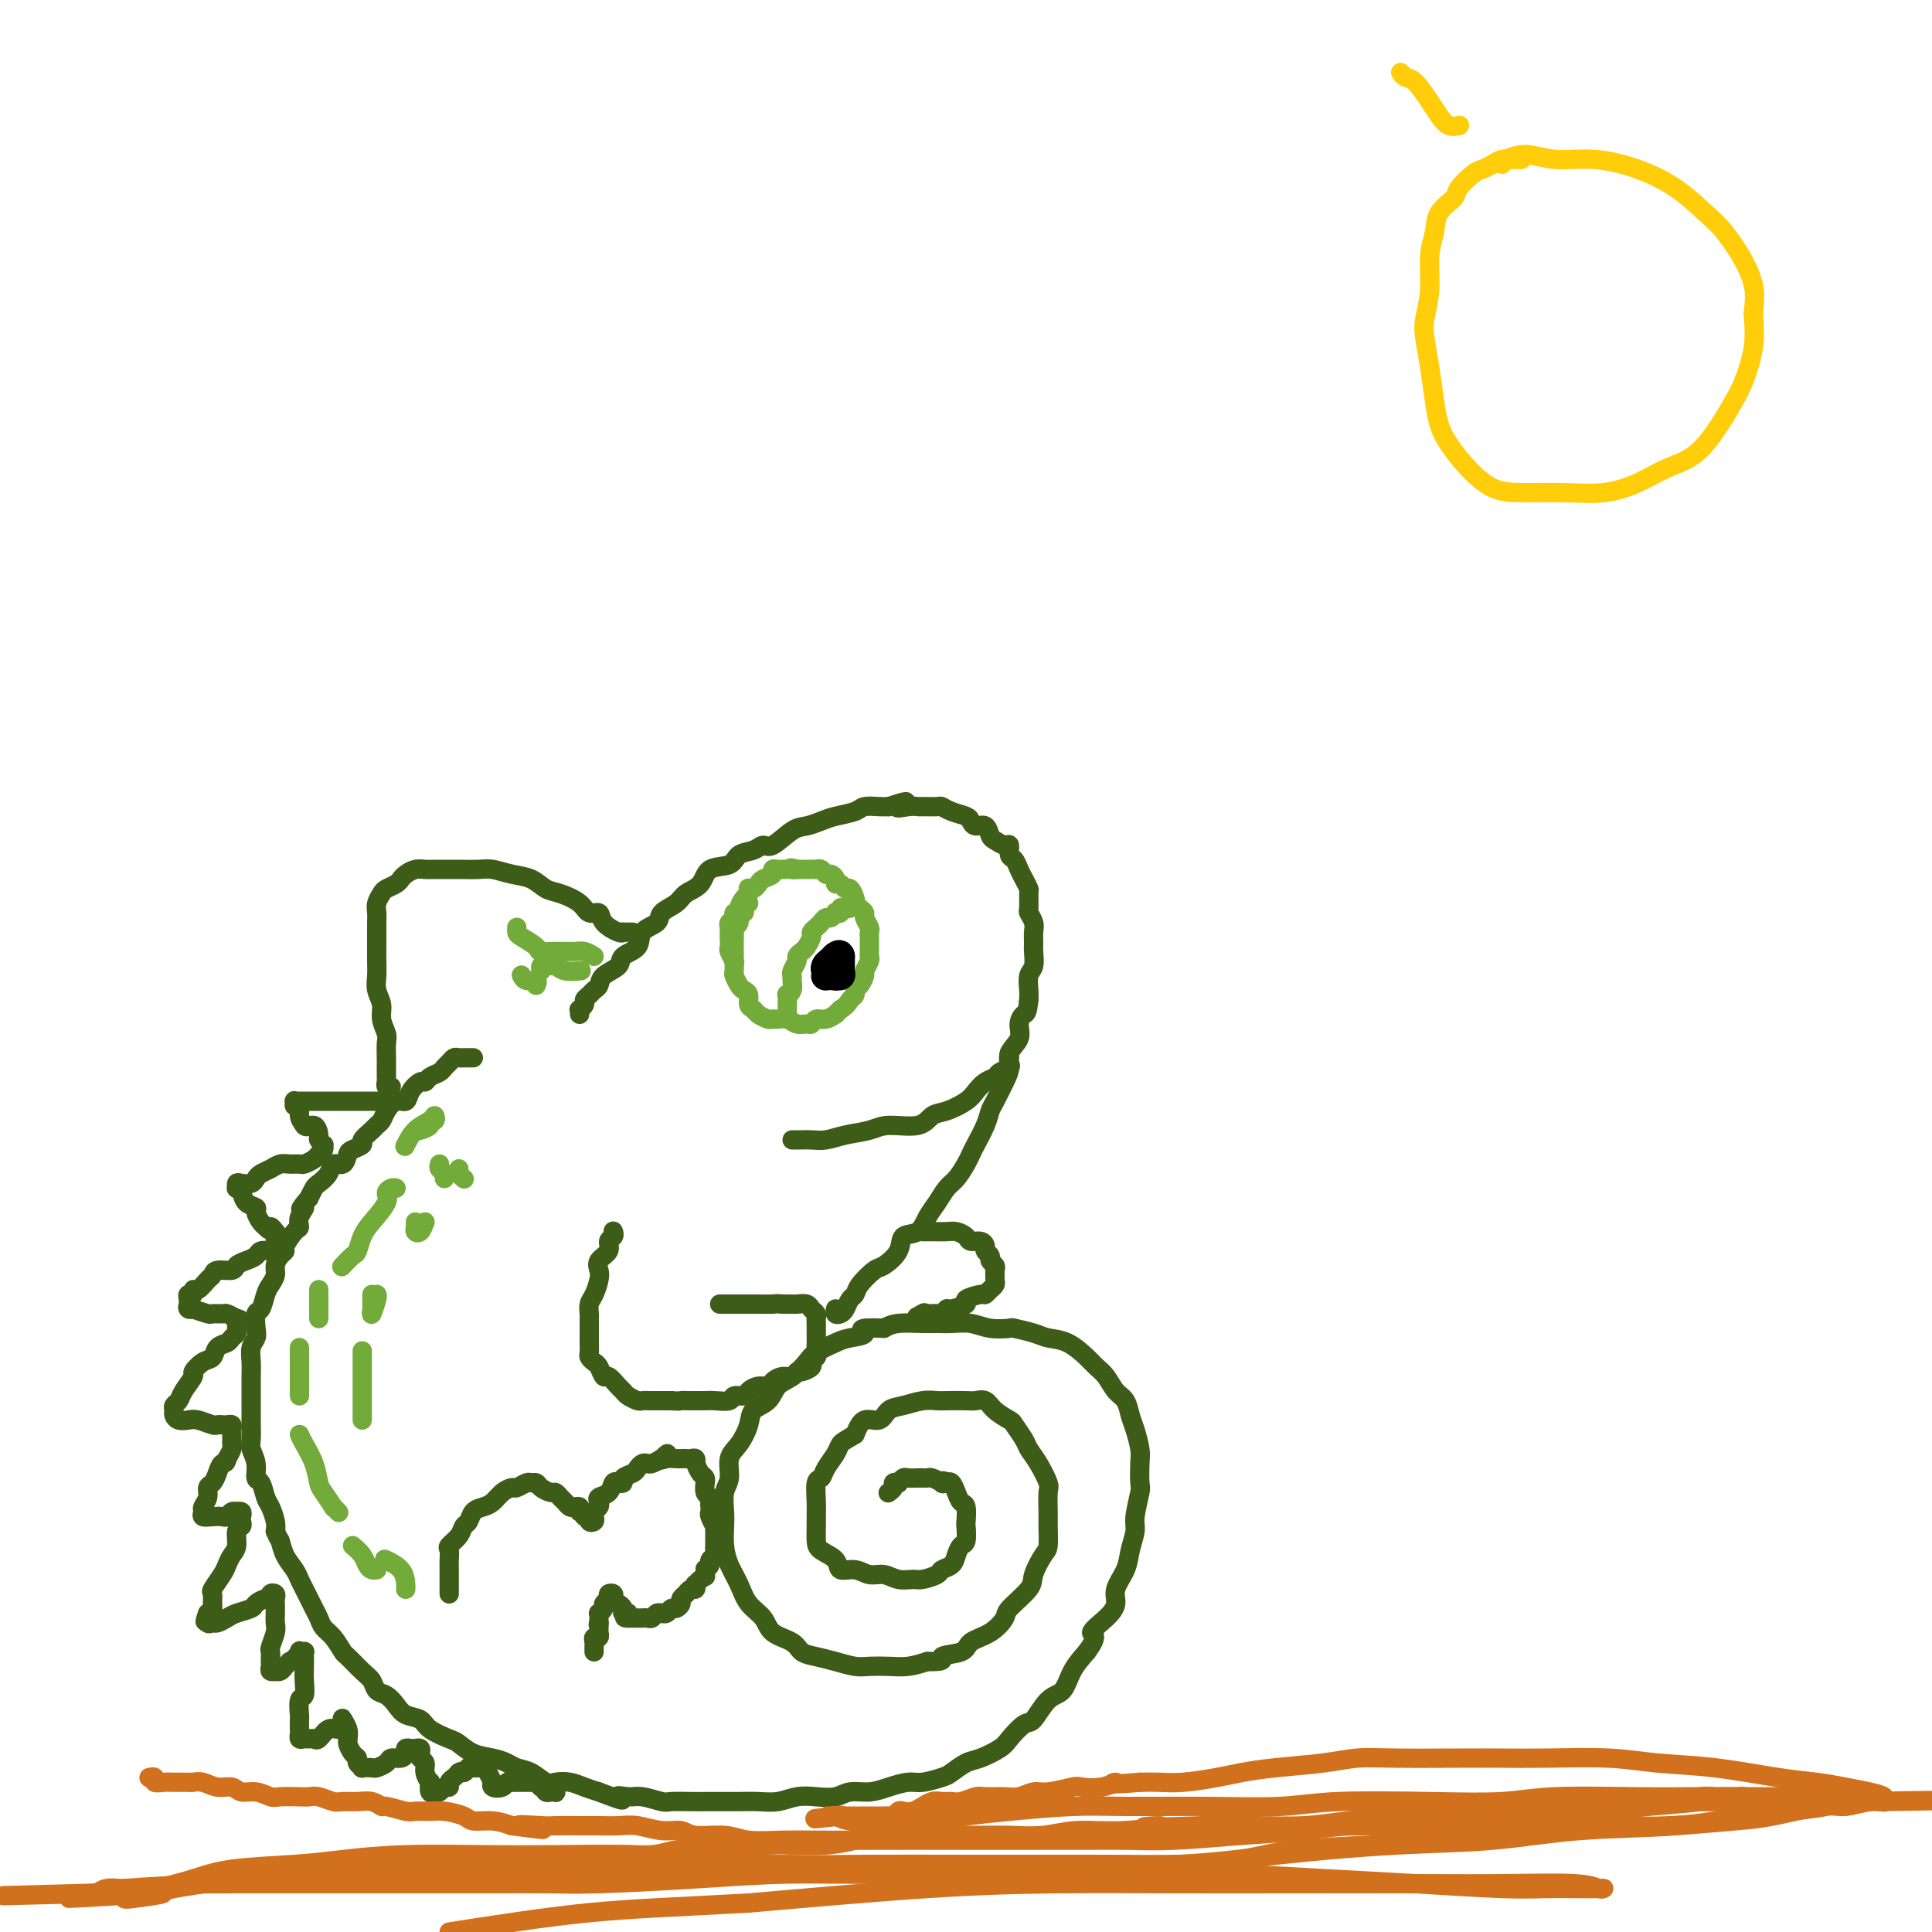 <svg viewBox='0 0 400 400' version='1.1' xmlns='http://www.w3.org/2000/svg' xmlns:xlink='http://www.w3.org/1999/xlink'><g fill='none' stroke='rgb(61,92,24)' stroke-width='4' stroke-linecap='round' stroke-linejoin='round'><path d='M120,210c0.032,-0.447 0.064,-0.893 0,-1c-0.064,-0.107 -0.225,0.126 0,0c0.225,-0.126 0.834,-0.610 1,-1c0.166,-0.390 -0.112,-0.685 0,-1c0.112,-0.315 0.616,-0.651 1,-1c0.384,-0.349 0.650,-0.713 1,-1c0.350,-0.287 0.784,-0.499 1,-1c0.216,-0.501 0.212,-1.293 1,-2c0.788,-0.707 2.366,-1.330 3,-2c0.634,-0.670 0.325,-1.387 1,-2c0.675,-0.613 2.335,-1.123 3,-2c0.665,-0.877 0.337,-2.122 1,-3c0.663,-0.878 2.317,-1.389 3,-2c0.683,-0.611 0.393,-1.323 1,-2c0.607,-0.677 2.110,-1.318 3,-2c0.890,-0.682 1.168,-1.405 2,-2c0.832,-0.595 2.218,-1.062 3,-2c0.782,-0.938 0.958,-2.347 2,-3c1.042,-0.653 2.949,-0.550 4,-1c1.051,-0.450 1.247,-1.451 2,-2c0.753,-0.549 2.063,-0.644 3,-1c0.937,-0.356 1.500,-0.974 2,-1c0.500,-0.026 0.937,0.540 2,0c1.063,-0.540 2.754,-2.186 4,-3c1.246,-0.814 2.048,-0.796 3,-1c0.952,-0.204 2.055,-0.629 3,-1c0.945,-0.371 1.734,-0.688 3,-1c1.266,-0.312 3.009,-0.620 4,-1c0.991,-0.380 1.228,-0.833 2,-1c0.772,-0.167 2.078,-0.048 3,0c0.922,0.048 1.461,0.024 2,0'/><path d='M184,167c6.087,-2.011 2.804,-0.539 2,0c-0.804,0.539 0.869,0.144 2,0c1.131,-0.144 1.719,-0.036 2,0c0.281,0.036 0.254,-0.001 1,0c0.746,0.001 2.266,0.042 3,0c0.734,-0.042 0.682,-0.165 1,0c0.318,0.165 1.006,0.617 2,1c0.994,0.383 2.294,0.698 3,1c0.706,0.302 0.818,0.591 1,1c0.182,0.409 0.433,0.937 1,1c0.567,0.063 1.448,-0.339 2,0c0.552,0.339 0.774,1.418 1,2c0.226,0.582 0.456,0.666 1,1c0.544,0.334 1.403,0.919 2,1c0.597,0.081 0.933,-0.341 1,0c0.067,0.341 -0.136,1.443 0,2c0.136,0.557 0.611,0.567 1,1c0.389,0.433 0.693,1.290 1,2c0.307,0.710 0.617,1.275 1,2c0.383,0.725 0.838,1.612 1,2c0.162,0.388 0.029,0.278 0,1c-0.029,0.722 0.045,2.277 0,3c-0.045,0.723 -0.208,0.615 0,1c0.208,0.385 0.789,1.262 1,2c0.211,0.738 0.053,1.337 0,2c-0.053,0.663 -0.000,1.388 0,2c0.000,0.612 -0.052,1.109 0,2c0.052,0.891 0.210,2.177 0,3c-0.210,0.823 -0.787,1.183 -1,2c-0.213,0.817 -0.061,2.091 0,3c0.061,0.909 0.030,1.455 0,2'/><path d='M213,207c-0.312,3.072 -0.591,2.752 -1,3c-0.409,0.248 -0.949,1.065 -1,2c-0.051,0.935 0.386,1.987 0,3c-0.386,1.013 -1.595,1.986 -2,3c-0.405,1.014 -0.005,2.069 0,3c0.005,0.931 -0.383,1.737 -1,3c-0.617,1.263 -1.461,2.982 -2,4c-0.539,1.018 -0.774,1.335 -1,2c-0.226,0.665 -0.445,1.677 -1,3c-0.555,1.323 -1.447,2.959 -2,4c-0.553,1.041 -0.767,1.489 -1,2c-0.233,0.511 -0.485,1.084 -1,2c-0.515,0.916 -1.291,2.176 -2,3c-0.709,0.824 -1.350,1.213 -2,2c-0.650,0.787 -1.310,1.970 -2,3c-0.690,1.030 -1.410,1.905 -2,3c-0.590,1.095 -1.049,2.410 -2,3c-0.951,0.590 -2.395,0.455 -3,1c-0.605,0.545 -0.372,1.771 -1,3c-0.628,1.229 -2.119,2.461 -3,3c-0.881,0.539 -1.153,0.386 -2,1c-0.847,0.614 -2.268,1.996 -3,3c-0.732,1.004 -0.774,1.629 -1,2c-0.226,0.371 -0.635,0.488 -1,1c-0.365,0.512 -0.686,1.419 -1,2c-0.314,0.581 -0.620,0.836 -1,1c-0.380,0.164 -0.833,0.236 -1,0c-0.167,-0.236 -0.048,-0.782 0,-1c0.048,-0.218 0.024,-0.109 0,0'/><path d='M209,218c-0.004,0.447 -0.008,0.893 0,1c0.008,0.107 0.028,-0.126 0,0c-0.028,0.126 -0.104,0.610 0,1c0.104,0.390 0.389,0.685 0,1c-0.389,0.315 -1.453,0.650 -2,1c-0.547,0.350 -0.576,0.714 -1,1c-0.424,0.286 -1.244,0.495 -2,1c-0.756,0.505 -1.448,1.306 -2,2c-0.552,0.694 -0.962,1.281 -2,2c-1.038,0.719 -2.702,1.569 -4,2c-1.298,0.431 -2.230,0.444 -3,1c-0.770,0.556 -1.378,1.655 -3,2c-1.622,0.345 -4.258,-0.065 -6,0c-1.742,0.065 -2.589,0.606 -4,1c-1.411,0.394 -3.386,0.641 -5,1c-1.614,0.359 -2.867,0.828 -4,1c-1.133,0.172 -2.146,0.046 -3,0c-0.854,-0.046 -1.548,-0.012 -2,0c-0.452,0.012 -0.660,0.003 -1,0c-0.340,-0.003 -0.811,-0.001 -1,0c-0.189,0.001 -0.094,0.000 0,0'/><path d='M131,193c-0.307,-0.003 -0.615,-0.006 -1,0c-0.385,0.006 -0.848,0.022 -1,0c-0.152,-0.022 0.005,-0.081 0,0c-0.005,0.081 -0.174,0.303 -1,0c-0.826,-0.303 -2.311,-1.132 -3,-2c-0.689,-0.868 -0.582,-1.776 -1,-2c-0.418,-0.224 -1.360,0.234 -2,0c-0.640,-0.234 -0.978,-1.162 -2,-2c-1.022,-0.838 -2.728,-1.587 -4,-2c-1.272,-0.413 -2.110,-0.489 -3,-1c-0.890,-0.511 -1.832,-1.457 -3,-2c-1.168,-0.543 -2.563,-0.681 -4,-1c-1.437,-0.319 -2.917,-0.818 -4,-1c-1.083,-0.182 -1.771,-0.049 -3,0c-1.229,0.049 -3.001,0.012 -4,0c-0.999,-0.012 -1.227,-0.000 -2,0c-0.773,0.000 -2.091,-0.011 -3,0c-0.909,0.011 -1.408,0.044 -2,0c-0.592,-0.044 -1.276,-0.166 -2,0c-0.724,0.166 -1.489,0.621 -2,1c-0.511,0.379 -0.768,0.682 -1,1c-0.232,0.318 -0.441,0.651 -1,1c-0.559,0.349 -1.470,0.712 -2,1c-0.530,0.288 -0.678,0.500 -1,1c-0.322,0.500 -0.818,1.289 -1,2c-0.182,0.711 -0.049,1.345 0,2c0.049,0.655 0.014,1.330 0,2c-0.014,0.670 -0.007,1.335 0,2'/><path d='M78,193c0.001,1.464 0.004,2.124 0,3c-0.004,0.876 -0.016,1.966 0,3c0.016,1.034 0.061,2.010 0,3c-0.061,0.990 -0.226,1.993 0,3c0.226,1.007 0.845,2.017 1,3c0.155,0.983 -0.155,1.940 0,3c0.155,1.060 0.774,2.224 1,3c0.226,0.776 0.061,1.165 0,2c-0.061,0.835 -0.016,2.118 0,3c0.016,0.882 0.003,1.365 0,2c-0.003,0.635 0.003,1.424 0,2c-0.003,0.576 -0.015,0.939 0,1c0.015,0.061 0.055,-0.179 0,0c-0.055,0.179 -0.207,0.779 0,1c0.207,0.221 0.773,0.063 1,0c0.227,-0.063 0.113,-0.032 0,0'/><path d='M98,219c-0.447,-0.000 -0.893,-0.001 -1,0c-0.107,0.001 0.126,0.003 0,0c-0.126,-0.003 -0.611,-0.012 -1,0c-0.389,0.012 -0.680,0.045 -1,0c-0.320,-0.045 -0.667,-0.167 -1,0c-0.333,0.167 -0.653,0.623 -1,1c-0.347,0.377 -0.722,0.674 -1,1c-0.278,0.326 -0.460,0.681 -1,1c-0.540,0.319 -1.439,0.601 -2,1c-0.561,0.399 -0.783,0.914 -1,1c-0.217,0.086 -0.429,-0.258 -1,0c-0.571,0.258 -1.501,1.120 -2,2c-0.499,0.880 -0.568,1.780 -1,2c-0.432,0.220 -1.228,-0.240 -2,0c-0.772,0.240 -1.521,1.181 -2,2c-0.479,0.819 -0.687,1.515 -1,2c-0.313,0.485 -0.732,0.760 -1,1c-0.268,0.240 -0.387,0.444 -1,1c-0.613,0.556 -1.721,1.463 -2,2c-0.279,0.537 0.272,0.703 0,1c-0.272,0.297 -1.367,0.726 -2,1c-0.633,0.274 -0.803,0.392 -1,1c-0.197,0.608 -0.420,1.706 -1,2c-0.580,0.294 -1.517,-0.217 -2,0c-0.483,0.217 -0.511,1.161 -1,2c-0.489,0.839 -1.439,1.572 -2,2c-0.561,0.428 -0.732,0.551 -1,1c-0.268,0.449 -0.634,1.225 -1,2'/><path d='M64,248c-2.948,3.457 -1.320,2.100 -1,2c0.320,-0.100 -0.670,1.059 -1,2c-0.330,0.941 -0.000,1.666 0,2c0.000,0.334 -0.330,0.278 -1,1c-0.670,0.722 -1.681,2.224 -2,3c-0.319,0.776 0.055,0.827 0,1c-0.055,0.173 -0.540,0.468 -1,1c-0.460,0.532 -0.897,1.302 -1,2c-0.103,0.698 0.126,1.323 0,2c-0.126,0.677 -0.608,1.407 -1,2c-0.392,0.593 -0.692,1.051 -1,2c-0.308,0.949 -0.622,2.389 -1,3c-0.378,0.611 -0.819,0.393 -1,1c-0.181,0.607 -0.101,2.039 0,3c0.101,0.961 0.223,1.450 0,2c-0.223,0.550 -0.792,1.161 -1,2c-0.208,0.839 -0.056,1.905 0,3c0.056,1.095 0.015,2.217 0,3c-0.015,0.783 -0.004,1.225 0,2c0.004,0.775 -0.000,1.884 0,3c0.000,1.116 0.004,2.241 0,3c-0.004,0.759 -0.016,1.153 0,2c0.016,0.847 0.060,2.147 0,3c-0.060,0.853 -0.223,1.258 0,2c0.223,0.742 0.833,1.822 1,3c0.167,1.178 -0.109,2.455 0,3c0.109,0.545 0.604,0.359 1,1c0.396,0.641 0.694,2.110 1,3c0.306,0.890 0.621,1.201 1,2c0.379,0.799 0.823,2.085 1,3c0.177,0.915 0.089,1.457 0,2'/><path d='M57,317c0.813,2.014 0.847,1.549 1,2c0.153,0.451 0.426,1.819 1,3c0.574,1.181 1.449,2.175 2,3c0.551,0.825 0.777,1.481 1,2c0.223,0.519 0.444,0.900 1,2c0.556,1.100 1.449,2.919 2,4c0.551,1.081 0.762,1.426 1,2c0.238,0.574 0.504,1.379 1,2c0.496,0.621 1.222,1.058 2,2c0.778,0.942 1.608,2.389 2,3c0.392,0.611 0.345,0.387 1,1c0.655,0.613 2.010,2.065 3,3c0.990,0.935 1.615,1.354 2,2c0.385,0.646 0.530,1.520 1,2c0.470,0.480 1.264,0.565 2,1c0.736,0.435 1.412,1.220 2,2c0.588,0.780 1.087,1.556 2,2c0.913,0.444 2.238,0.557 3,1c0.762,0.443 0.959,1.218 2,2c1.041,0.782 2.926,1.571 4,2c1.074,0.429 1.337,0.496 2,1c0.663,0.504 1.727,1.443 3,2c1.273,0.557 2.754,0.731 4,1c1.246,0.269 2.258,0.633 3,1c0.742,0.367 1.213,0.739 2,1c0.787,0.261 1.890,0.413 3,1c1.110,0.587 2.225,1.610 3,2c0.775,0.390 1.208,0.146 2,0c0.792,-0.146 1.944,-0.193 3,0c1.056,0.193 2.016,0.627 3,1c0.984,0.373 1.992,0.687 3,1'/><path d='M124,371c7.005,2.697 4.518,1.441 4,1c-0.518,-0.441 0.931,-0.066 2,0c1.069,0.066 1.756,-0.179 3,0c1.244,0.179 3.045,0.780 4,1c0.955,0.220 1.063,0.059 2,0c0.937,-0.059 2.704,-0.016 4,0c1.296,0.016 2.121,0.005 3,0c0.879,-0.005 1.813,-0.005 3,0c1.187,0.005 2.627,0.015 4,0c1.373,-0.015 2.678,-0.056 4,0c1.322,0.056 2.660,0.207 4,0c1.340,-0.207 2.683,-0.773 4,-1c1.317,-0.227 2.610,-0.116 4,0c1.390,0.116 2.879,0.237 4,0c1.121,-0.237 1.873,-0.833 3,-1c1.127,-0.167 2.627,0.096 4,0c1.373,-0.096 2.618,-0.549 4,-1c1.382,-0.451 2.901,-0.898 4,-1c1.099,-0.102 1.776,0.142 3,0c1.224,-0.142 2.993,-0.671 4,-1c1.007,-0.329 1.252,-0.457 2,-1c0.748,-0.543 2.000,-1.502 3,-2c1.000,-0.498 1.748,-0.536 3,-1c1.252,-0.464 3.010,-1.354 4,-2c0.990,-0.646 1.214,-1.049 2,-2c0.786,-0.951 2.135,-2.449 3,-3c0.865,-0.551 1.246,-0.156 2,-1c0.754,-0.844 1.883,-2.927 3,-4c1.117,-1.073 2.224,-1.135 3,-2c0.776,-0.865 1.222,-2.533 2,-4c0.778,-1.467 1.889,-2.734 3,-4'/><path d='M225,342c2.864,-3.857 1.023,-3.501 1,-4c-0.023,-0.499 1.772,-1.854 3,-3c1.228,-1.146 1.888,-2.082 2,-3c0.112,-0.918 -0.325,-1.818 0,-3c0.325,-1.182 1.411,-2.646 2,-4c0.589,-1.354 0.680,-2.598 1,-4c0.320,-1.402 0.870,-2.963 1,-4c0.130,-1.037 -0.161,-1.550 0,-3c0.161,-1.450 0.772,-3.837 1,-5c0.228,-1.163 0.072,-1.101 0,-2c-0.072,-0.899 -0.060,-2.759 0,-4c0.060,-1.241 0.168,-1.865 0,-3c-0.168,-1.135 -0.611,-2.783 -1,-4c-0.389,-1.217 -0.723,-2.003 -1,-3c-0.277,-0.997 -0.495,-2.205 -1,-3c-0.505,-0.795 -1.296,-1.176 -2,-2c-0.704,-0.824 -1.322,-2.091 -2,-3c-0.678,-0.909 -1.415,-1.462 -2,-2c-0.585,-0.538 -1.019,-1.062 -2,-2c-0.981,-0.938 -2.508,-2.290 -4,-3c-1.492,-0.710 -2.948,-0.778 -4,-1c-1.052,-0.222 -1.702,-0.599 -3,-1c-1.298,-0.401 -3.246,-0.825 -4,-1c-0.754,-0.175 -0.313,-0.099 -1,0c-0.687,0.099 -2.503,0.223 -4,0c-1.497,-0.223 -2.677,-0.793 -4,-1c-1.323,-0.207 -2.791,-0.053 -4,0c-1.209,0.053 -2.159,0.004 -3,0c-0.841,-0.004 -1.573,0.037 -3,0c-1.427,-0.037 -3.551,-0.154 -5,0c-1.449,0.154 -2.225,0.577 -3,1'/><path d='M183,275c-6.636,-0.289 -4.224,0.488 -4,1c0.224,0.512 -1.738,0.760 -3,1c-1.262,0.240 -1.823,0.472 -3,1c-1.177,0.528 -2.972,1.353 -4,2c-1.028,0.647 -1.291,1.117 -2,2c-0.709,0.883 -1.863,2.178 -3,3c-1.137,0.822 -2.258,1.172 -3,2c-0.742,0.828 -1.107,2.135 -2,3c-0.893,0.865 -2.315,1.288 -3,2c-0.685,0.712 -0.632,1.711 -1,3c-0.368,1.289 -1.156,2.866 -2,4c-0.844,1.134 -1.743,1.825 -2,3c-0.257,1.175 0.127,2.834 0,4c-0.127,1.166 -0.764,1.837 -1,3c-0.236,1.163 -0.071,2.817 0,4c0.071,1.183 0.048,1.895 0,3c-0.048,1.105 -0.122,2.602 0,4c0.122,1.398 0.439,2.696 1,4c0.561,1.304 1.365,2.614 2,4c0.635,1.386 1.100,2.847 2,4c0.900,1.153 2.235,1.997 3,3c0.765,1.003 0.959,2.167 2,3c1.041,0.833 2.929,1.337 4,2c1.071,0.663 1.325,1.484 2,2c0.675,0.516 1.772,0.727 3,1c1.228,0.273 2.586,0.610 4,1c1.414,0.390 2.884,0.834 4,1c1.116,0.166 1.876,0.055 3,0c1.124,-0.055 2.610,-0.053 4,0c1.390,0.053 2.683,0.158 4,0c1.317,-0.158 2.659,-0.579 4,-1'/><path d='M192,344c4.478,0.117 2.671,-0.592 3,-1c0.329,-0.408 2.792,-0.516 4,-1c1.208,-0.484 1.161,-1.344 2,-2c0.839,-0.656 2.563,-1.108 4,-2c1.437,-0.892 2.588,-2.225 3,-3c0.412,-0.775 0.086,-0.993 1,-2c0.914,-1.007 3.068,-2.805 4,-4c0.932,-1.195 0.642,-1.788 1,-3c0.358,-1.212 1.363,-3.043 2,-4c0.637,-0.957 0.904,-1.042 1,-2c0.096,-0.958 0.020,-2.791 0,-4c-0.020,-1.209 0.016,-1.794 0,-3c-0.016,-1.206 -0.083,-3.032 0,-4c0.083,-0.968 0.316,-1.079 0,-2c-0.316,-0.921 -1.182,-2.652 -2,-4c-0.818,-1.348 -1.588,-2.314 -2,-3c-0.412,-0.686 -0.466,-1.091 -1,-2c-0.534,-0.909 -1.547,-2.320 -2,-3c-0.453,-0.680 -0.346,-0.627 -1,-1c-0.654,-0.373 -2.070,-1.172 -3,-2c-0.930,-0.828 -1.375,-1.686 -2,-2c-0.625,-0.314 -1.429,-0.085 -2,0c-0.571,0.085 -0.908,0.026 -2,0c-1.092,-0.026 -2.940,-0.019 -4,0c-1.060,0.019 -1.333,0.052 -2,0c-0.667,-0.052 -1.730,-0.188 -3,0c-1.270,0.188 -2.749,0.700 -4,1c-1.251,0.300 -2.273,0.390 -3,1c-0.727,0.610 -1.157,1.741 -2,2c-0.843,0.259 -2.098,-0.355 -3,0c-0.902,0.355 -1.451,1.677 -2,3'/><path d='M177,297c-2.195,1.300 -2.683,1.550 -3,2c-0.317,0.450 -0.463,1.100 -1,2c-0.537,0.900 -1.464,2.051 -2,3c-0.536,0.949 -0.679,1.695 -1,2c-0.321,0.305 -0.818,0.168 -1,1c-0.182,0.832 -0.048,2.632 0,4c0.048,1.368 0.010,2.305 0,3c-0.010,0.695 0.009,1.147 0,2c-0.009,0.853 -0.046,2.108 0,3c0.046,0.892 0.175,1.420 1,2c0.825,0.580 2.345,1.212 3,2c0.655,0.788 0.443,1.732 1,2c0.557,0.268 1.882,-0.139 3,0c1.118,0.139 2.027,0.823 3,1c0.973,0.177 2.009,-0.152 3,0c0.991,0.152 1.938,0.784 3,1c1.062,0.216 2.239,0.017 3,0c0.761,-0.017 1.107,0.147 2,0c0.893,-0.147 2.333,-0.607 3,-1c0.667,-0.393 0.561,-0.719 1,-1c0.439,-0.281 1.424,-0.517 2,-1c0.576,-0.483 0.743,-1.212 1,-2c0.257,-0.788 0.606,-1.633 1,-2c0.394,-0.367 0.835,-0.254 1,-1c0.165,-0.746 0.055,-2.349 0,-3c-0.055,-0.651 -0.056,-0.350 0,-1c0.056,-0.650 0.170,-2.252 0,-3c-0.170,-0.748 -0.623,-0.644 -1,-1c-0.377,-0.356 -0.678,-1.173 -1,-2c-0.322,-0.827 -0.663,-1.665 -1,-2c-0.337,-0.335 -0.668,-0.168 -1,0'/><path d='M196,307c-0.874,-0.790 -1.061,-0.264 -1,0c0.061,0.264 0.368,0.267 0,0c-0.368,-0.267 -1.412,-0.803 -2,-1c-0.588,-0.197 -0.721,-0.054 -1,0c-0.279,0.054 -0.706,0.018 -1,0c-0.294,-0.018 -0.456,-0.019 -1,0c-0.544,0.019 -1.470,0.057 -2,0c-0.530,-0.057 -0.663,-0.209 -1,0c-0.337,0.209 -0.879,0.778 -1,1c-0.121,0.222 0.177,0.098 0,0c-0.177,-0.098 -0.831,-0.171 -1,0c-0.169,0.171 0.147,0.584 0,1c-0.147,0.416 -0.756,0.833 -1,1c-0.244,0.167 -0.122,0.083 0,0'/><path d='M127,255c-0.035,-0.096 -0.069,-0.192 0,0c0.069,0.192 0.243,0.670 0,1c-0.243,0.330 -0.901,0.510 -1,1c-0.099,0.490 0.363,1.290 0,2c-0.363,0.710 -1.551,1.331 -2,2c-0.449,0.669 -0.159,1.388 0,2c0.159,0.612 0.186,1.118 0,2c-0.186,0.882 -0.586,2.142 -1,3c-0.414,0.858 -0.843,1.315 -1,2c-0.157,0.685 -0.042,1.597 0,2c0.042,0.403 0.012,0.297 0,1c-0.012,0.703 -0.004,2.216 0,3c0.004,0.784 0.004,0.840 0,1c-0.004,0.160 -0.012,0.423 0,1c0.012,0.577 0.045,1.469 0,2c-0.045,0.531 -0.168,0.701 0,1c0.168,0.299 0.626,0.728 1,1c0.374,0.272 0.664,0.388 1,1c0.336,0.612 0.719,1.722 1,2c0.281,0.278 0.460,-0.276 1,0c0.540,0.276 1.439,1.380 2,2c0.561,0.620 0.783,0.755 1,1c0.217,0.245 0.428,0.602 1,1c0.572,0.398 1.504,0.839 2,1c0.496,0.161 0.556,0.043 1,0c0.444,-0.043 1.273,-0.012 2,0c0.727,0.012 1.350,0.003 2,0c0.650,-0.003 1.325,-0.002 2,0'/><path d='M139,290c1.754,0.155 1.637,0.041 2,0c0.363,-0.041 1.204,-0.010 2,0c0.796,0.010 1.546,-0.001 2,0c0.454,0.001 0.612,0.015 1,0c0.388,-0.015 1.006,-0.059 2,0c0.994,0.059 2.363,0.222 3,0c0.637,-0.222 0.542,-0.829 1,-1c0.458,-0.171 1.470,0.095 2,0c0.530,-0.095 0.579,-0.551 1,-1c0.421,-0.449 1.216,-0.890 2,-1c0.784,-0.110 1.558,0.110 2,0c0.442,-0.110 0.551,-0.550 1,-1c0.449,-0.450 1.238,-0.908 2,-1c0.762,-0.092 1.495,0.183 2,0c0.505,-0.183 0.780,-0.823 1,-1c0.220,-0.177 0.385,0.108 1,0c0.615,-0.108 1.682,-0.610 2,-1c0.318,-0.390 -0.111,-0.668 0,-1c0.111,-0.332 0.762,-0.718 1,-1c0.238,-0.282 0.064,-0.461 0,-1c-0.064,-0.539 -0.017,-1.440 0,-2c0.017,-0.560 0.006,-0.780 0,-1c-0.006,-0.220 -0.005,-0.440 0,-1c0.005,-0.560 0.013,-1.460 0,-2c-0.013,-0.540 -0.049,-0.719 0,-1c0.049,-0.281 0.183,-0.664 0,-1c-0.183,-0.336 -0.682,-0.626 -1,-1c-0.318,-0.374 -0.456,-0.832 -1,-1c-0.544,-0.168 -1.492,-0.045 -2,0c-0.508,0.045 -0.574,0.013 -1,0c-0.426,-0.013 -1.213,-0.006 -2,0'/><path d='M162,270c-1.225,-0.155 -1.289,-0.041 -2,0c-0.711,0.041 -2.071,0.011 -3,0c-0.929,-0.011 -1.429,-0.003 -2,0c-0.571,0.003 -1.215,0.001 -2,0c-0.785,-0.001 -1.713,-0.000 -2,0c-0.287,0.000 0.067,0.000 0,0c-0.067,-0.000 -0.557,-0.000 -1,0c-0.443,0.000 -0.841,0.000 -1,0c-0.159,-0.000 -0.080,-0.000 0,0'/><path d='M191,255c0.327,-0.000 0.654,-0.001 1,0c0.346,0.001 0.713,0.003 1,0c0.287,-0.003 0.496,-0.011 1,0c0.504,0.011 1.304,0.041 2,0c0.696,-0.041 1.287,-0.151 2,0c0.713,0.151 1.549,0.565 2,1c0.451,0.435 0.517,0.890 1,1c0.483,0.110 1.382,-0.125 2,0c0.618,0.125 0.954,0.611 1,1c0.046,0.389 -0.198,0.682 0,1c0.198,0.318 0.838,0.663 1,1c0.162,0.337 -0.153,0.668 0,1c0.153,0.332 0.774,0.666 1,1c0.226,0.334 0.058,0.666 0,1c-0.058,0.334 -0.005,0.668 0,1c0.005,0.332 -0.038,0.663 0,1c0.038,0.337 0.156,0.682 0,1c-0.156,0.318 -0.585,0.610 -1,1c-0.415,0.390 -0.815,0.879 -1,1c-0.185,0.121 -0.154,-0.126 -1,0c-0.846,0.126 -2.569,0.626 -3,1c-0.431,0.374 0.432,0.622 0,1c-0.432,0.378 -2.157,0.886 -3,1c-0.843,0.114 -0.803,-0.166 -1,0c-0.197,0.166 -0.630,0.776 -1,1c-0.370,0.224 -0.676,0.060 -1,0c-0.324,-0.060 -0.664,-0.016 -1,0c-0.336,0.016 -0.667,0.005 -1,0c-0.333,-0.005 -0.666,-0.002 -1,0'/><path d='M191,272c-2.333,1.244 -0.667,0.356 0,0c0.667,-0.356 0.333,-0.178 0,0'/><path d='M93,330c0.000,-0.416 0.000,-0.832 0,-1c-0.000,-0.168 -0.000,-0.087 0,0c0.000,0.087 0.000,0.179 0,0c-0.000,-0.179 -0.000,-0.628 0,-1c0.000,-0.372 0.001,-0.667 0,-1c-0.001,-0.333 -0.002,-0.704 0,-1c0.002,-0.296 0.007,-0.516 0,-1c-0.007,-0.484 -0.027,-1.233 0,-2c0.027,-0.767 0.102,-1.552 0,-2c-0.102,-0.448 -0.379,-0.557 0,-1c0.379,-0.443 1.414,-1.218 2,-2c0.586,-0.782 0.723,-1.571 1,-2c0.277,-0.429 0.693,-0.500 1,-1c0.307,-0.500 0.506,-1.430 1,-2c0.494,-0.570 1.283,-0.779 2,-1c0.717,-0.221 1.362,-0.455 2,-1c0.638,-0.545 1.270,-1.400 2,-2c0.730,-0.600 1.558,-0.946 2,-1c0.442,-0.054 0.499,0.184 1,0c0.501,-0.184 1.448,-0.792 2,-1c0.552,-0.208 0.711,-0.018 1,0c0.289,0.018 0.707,-0.136 1,0c0.293,0.136 0.460,0.561 1,1c0.540,0.439 1.454,0.892 2,1c0.546,0.108 0.723,-0.129 1,0c0.277,0.129 0.652,0.622 1,1c0.348,0.378 0.668,0.640 1,1c0.332,0.360 0.677,0.818 1,1c0.323,0.182 0.626,0.087 1,0c0.374,-0.087 0.821,-0.168 1,0c0.179,0.168 0.089,0.584 0,1'/><path d='M120,313c1.791,0.863 1.268,0.022 1,0c-0.268,-0.022 -0.282,0.776 0,1c0.282,0.224 0.859,-0.125 1,0c0.141,0.125 -0.155,0.724 0,1c0.155,0.276 0.760,0.229 1,0c0.240,-0.229 0.115,-0.639 0,-1c-0.115,-0.361 -0.220,-0.673 0,-1c0.220,-0.327 0.766,-0.670 1,-1c0.234,-0.330 0.156,-0.649 0,-1c-0.156,-0.351 -0.391,-0.734 0,-1c0.391,-0.266 1.410,-0.414 2,-1c0.590,-0.586 0.753,-1.610 1,-2c0.247,-0.390 0.577,-0.146 1,0c0.423,0.146 0.939,0.193 1,0c0.061,-0.193 -0.334,-0.626 0,-1c0.334,-0.374 1.398,-0.688 2,-1c0.602,-0.312 0.741,-0.622 1,-1c0.259,-0.378 0.636,-0.823 1,-1c0.364,-0.177 0.713,-0.086 1,0c0.287,0.086 0.510,0.167 1,0c0.490,-0.167 1.245,-0.584 2,-1'/><path d='M137,302c2.289,-2.011 0.511,-0.539 0,0c-0.511,0.539 0.244,0.145 1,0c0.756,-0.145 1.513,-0.040 2,0c0.487,0.040 0.705,0.014 1,0c0.295,-0.014 0.668,-0.017 1,0c0.332,0.017 0.624,0.055 1,0c0.376,-0.055 0.836,-0.204 1,0c0.164,0.204 0.034,0.761 0,1c-0.034,0.239 0.029,0.159 0,0c-0.029,-0.159 -0.151,-0.398 0,0c0.151,0.398 0.575,1.434 1,2c0.425,0.566 0.850,0.662 1,1c0.150,0.338 0.026,0.917 0,1c-0.026,0.083 0.045,-0.329 0,0c-0.045,0.329 -0.208,1.398 0,2c0.208,0.602 0.787,0.737 1,1c0.213,0.263 0.061,0.652 0,1c-0.061,0.348 -0.030,0.653 0,1c0.030,0.347 0.061,0.736 0,1c-0.061,0.264 -0.212,0.403 0,1c0.212,0.597 0.789,1.652 1,2c0.211,0.348 0.057,-0.013 0,0c-0.057,0.013 -0.015,0.399 0,1c0.015,0.601 0.005,1.418 0,2c-0.005,0.582 -0.005,0.929 0,1c0.005,0.071 0.016,-0.136 0,0c-0.016,0.136 -0.060,0.614 0,1c0.060,0.386 0.222,0.681 0,1c-0.222,0.319 -0.829,0.663 -1,1c-0.171,0.337 0.094,0.668 0,1c-0.094,0.332 -0.547,0.666 -1,1'/><path d='M146,325c0.143,3.045 -0.000,0.657 0,0c0.000,-0.657 0.144,0.416 0,1c-0.144,0.584 -0.577,0.677 -1,1c-0.423,0.323 -0.835,0.875 -1,1c-0.165,0.125 -0.082,-0.178 0,0c0.082,0.178 0.161,0.835 0,1c-0.161,0.165 -0.564,-0.163 -1,0c-0.436,0.163 -0.904,0.818 -1,1c-0.096,0.182 0.182,-0.110 0,0c-0.182,0.110 -0.822,0.622 -1,1c-0.178,0.378 0.106,0.623 0,1c-0.106,0.377 -0.602,0.886 -1,1c-0.398,0.114 -0.698,-0.167 -1,0c-0.302,0.167 -0.606,0.780 -1,1c-0.394,0.220 -0.879,0.045 -1,0c-0.121,-0.045 0.121,0.041 0,0c-0.121,-0.041 -0.606,-0.207 -1,0c-0.394,0.207 -0.697,0.788 -1,1c-0.303,0.212 -0.606,0.057 -1,0c-0.394,-0.057 -0.879,-0.015 -1,0c-0.121,0.015 0.122,0.004 0,0c-0.122,-0.004 -0.610,-0.001 -1,0c-0.390,0.001 -0.683,0.000 -1,0c-0.317,-0.000 -0.659,-0.000 -1,0'/><path d='M130,335c-1.483,0.070 -0.191,-0.755 0,-1c0.191,-0.245 -0.718,0.088 -1,0c-0.282,-0.088 0.064,-0.599 0,-1c-0.064,-0.401 -0.538,-0.693 -1,-1c-0.462,-0.307 -0.912,-0.629 -1,-1c-0.088,-0.371 0.188,-0.790 0,-1c-0.188,-0.210 -0.839,-0.210 -1,0c-0.161,0.210 0.167,0.630 0,1c-0.167,0.370 -0.829,0.691 -1,1c-0.171,0.309 0.150,0.608 0,1c-0.150,0.392 -0.772,0.878 -1,1c-0.228,0.122 -0.061,-0.121 0,0c0.061,0.121 0.018,0.606 0,1c-0.018,0.394 -0.009,0.697 0,1'/><path d='M124,336c-0.309,0.885 -0.082,0.098 0,0c0.082,-0.098 0.018,0.495 0,1c-0.018,0.505 0.009,0.923 0,1c-0.009,0.077 -0.055,-0.187 0,0c0.055,0.187 0.211,0.824 0,1c-0.211,0.176 -0.789,-0.111 -1,0c-0.211,0.111 -0.057,0.618 0,1c0.057,0.382 0.015,0.638 0,1c-0.015,0.362 -0.004,0.829 0,1c0.004,0.171 0.001,0.046 0,0c-0.001,-0.046 -0.000,-0.013 0,0c0.000,0.013 0.000,0.007 0,0'/><path d='M78,228c0.093,-0.000 0.185,-0.000 0,0c-0.185,0.000 -0.649,0.000 -1,0c-0.351,-0.000 -0.590,-0.000 -1,0c-0.410,0.000 -0.990,0.000 -1,0c-0.010,-0.000 0.551,-0.000 0,0c-0.551,0.000 -2.212,0.000 -3,0c-0.788,-0.000 -0.701,-0.000 -1,0c-0.299,0.000 -0.984,0.000 -2,0c-1.016,-0.000 -2.362,-0.000 -3,0c-0.638,0.000 -0.567,0.000 -1,0c-0.433,-0.000 -1.370,-0.001 -2,0c-0.630,0.001 -0.955,0.005 -1,0c-0.045,-0.005 0.188,-0.017 0,0c-0.188,0.017 -0.797,0.063 -1,0c-0.203,-0.063 0.001,-0.235 0,0c-0.001,0.235 -0.206,0.877 0,1c0.206,0.123 0.825,-0.275 1,0c0.175,0.275 -0.093,1.221 0,2c0.093,0.779 0.546,1.389 1,2'/><path d='M63,233c0.388,0.664 1.358,-0.177 2,0c0.642,0.177 0.958,1.371 1,2c0.042,0.629 -0.188,0.693 0,1c0.188,0.307 0.795,0.855 1,1c0.205,0.145 0.010,-0.115 0,0c-0.010,0.115 0.167,0.605 0,1c-0.167,0.395 -0.678,0.694 -1,1c-0.322,0.306 -0.457,0.617 -1,1c-0.543,0.383 -1.496,0.838 -2,1c-0.504,0.162 -0.558,0.032 -1,0c-0.442,-0.032 -1.270,0.033 -2,0c-0.730,-0.033 -1.360,-0.163 -2,0c-0.640,0.163 -1.288,0.618 -2,1c-0.712,0.382 -1.487,0.690 -2,1c-0.513,0.310 -0.764,0.623 -1,1c-0.236,0.377 -0.456,0.818 -1,1c-0.544,0.182 -1.410,0.103 -2,0c-0.590,-0.103 -0.902,-0.231 -1,0c-0.098,0.231 0.020,0.822 0,1c-0.020,0.178 -0.178,-0.055 0,0c0.178,0.055 0.692,0.400 1,1c0.308,0.600 0.411,1.456 1,2c0.589,0.544 1.663,0.775 2,1c0.337,0.225 -0.063,0.445 0,1c0.063,0.555 0.589,1.444 1,2c0.411,0.556 0.705,0.778 1,1'/><path d='M55,254c1.094,1.328 0.829,0.149 1,0c0.171,-0.149 0.778,0.733 1,1c0.222,0.267 0.060,-0.083 0,0c-0.060,0.083 -0.018,0.597 0,1c0.018,0.403 0.012,0.696 0,1c-0.012,0.304 -0.030,0.620 0,1c0.030,0.380 0.108,0.823 0,1c-0.108,0.177 -0.400,0.089 -1,0c-0.600,-0.089 -1.507,-0.177 -2,0c-0.493,0.177 -0.573,0.621 -1,1c-0.427,0.379 -1.200,0.693 -2,1c-0.800,0.307 -1.628,0.606 -2,1c-0.372,0.394 -0.288,0.884 -1,1c-0.712,0.116 -2.219,-0.142 -3,0c-0.781,0.142 -0.835,0.683 -1,1c-0.165,0.317 -0.440,0.410 -1,1c-0.560,0.590 -1.404,1.678 -2,2c-0.596,0.322 -0.944,-0.121 -1,0c-0.056,0.121 0.180,0.807 0,1c-0.180,0.193 -0.776,-0.106 -1,0c-0.224,0.106 -0.077,0.616 0,1c0.077,0.384 0.084,0.643 0,1c-0.084,0.357 -0.259,0.814 0,1c0.259,0.186 0.952,0.103 1,0c0.048,-0.103 -0.549,-0.224 0,0c0.549,0.224 2.244,0.795 3,1c0.756,0.205 0.574,0.045 1,0c0.426,-0.045 1.461,0.026 2,0c0.539,-0.026 0.583,-0.150 1,0c0.417,0.150 1.209,0.575 2,1'/><path d='M49,273c1.546,0.571 0.411,-0.002 0,0c-0.411,0.002 -0.098,0.578 0,1c0.098,0.422 -0.019,0.689 0,1c0.019,0.311 0.175,0.665 0,1c-0.175,0.335 -0.679,0.652 -1,1c-0.321,0.348 -0.458,0.727 -1,1c-0.542,0.273 -1.488,0.438 -2,1c-0.512,0.562 -0.589,1.519 -1,2c-0.411,0.481 -1.157,0.486 -2,1c-0.843,0.514 -1.785,1.538 -2,2c-0.215,0.462 0.296,0.361 0,1c-0.296,0.639 -1.400,2.016 -2,3c-0.600,0.984 -0.694,1.574 -1,2c-0.306,0.426 -0.822,0.689 -1,1c-0.178,0.311 -0.019,0.671 0,1c0.019,0.329 -0.104,0.628 0,1c0.104,0.372 0.433,0.818 1,1c0.567,0.182 1.370,0.101 2,0c0.630,-0.101 1.086,-0.223 2,0c0.914,0.223 2.287,0.791 3,1c0.713,0.209 0.765,0.059 1,0c0.235,-0.059 0.651,-0.027 1,0c0.349,0.027 0.629,0.049 1,0c0.371,-0.049 0.831,-0.168 1,0c0.169,0.168 0.046,0.621 0,1c-0.046,0.379 -0.015,0.682 0,1c0.015,0.318 0.014,0.652 0,1c-0.014,0.348 -0.042,0.709 0,1c0.042,0.291 0.155,0.512 0,1c-0.155,0.488 -0.577,1.244 -1,2'/><path d='M47,302c-0.177,1.218 -0.621,0.763 -1,1c-0.379,0.237 -0.694,1.167 -1,2c-0.306,0.833 -0.603,1.571 -1,2c-0.397,0.429 -0.892,0.549 -1,1c-0.108,0.451 0.173,1.231 0,2c-0.173,0.769 -0.800,1.526 -1,2c-0.200,0.474 0.026,0.664 0,1c-0.026,0.336 -0.306,0.818 0,1c0.306,0.182 1.196,0.063 2,0c0.804,-0.063 1.521,-0.069 2,0c0.479,0.069 0.721,0.214 1,0c0.279,-0.214 0.597,-0.786 1,-1c0.403,-0.214 0.892,-0.068 1,0c0.108,0.068 -0.166,0.060 0,0c0.166,-0.060 0.773,-0.173 1,0c0.227,0.173 0.076,0.630 0,1c-0.076,0.370 -0.076,0.651 0,1c0.076,0.349 0.227,0.765 0,1c-0.227,0.235 -0.833,0.288 -1,1c-0.167,0.712 0.105,2.082 0,3c-0.105,0.918 -0.588,1.383 -1,2c-0.412,0.617 -0.751,1.386 -1,2c-0.249,0.614 -0.406,1.072 -1,2c-0.594,0.928 -1.626,2.326 -2,3c-0.374,0.674 -0.090,0.624 0,1c0.090,0.376 -0.014,1.178 0,2c0.014,0.822 0.147,1.663 0,2c-0.147,0.337 -0.573,0.168 -1,0'/><path d='M43,334c-1.069,2.949 -0.242,1.323 0,1c0.242,-0.323 -0.102,0.657 0,1c0.102,0.343 0.651,0.050 1,0c0.349,-0.050 0.498,0.141 1,0c0.502,-0.141 1.356,-0.616 2,-1c0.644,-0.384 1.077,-0.676 2,-1c0.923,-0.324 2.337,-0.679 3,-1c0.663,-0.321 0.574,-0.609 1,-1c0.426,-0.391 1.368,-0.886 2,-1c0.632,-0.114 0.954,0.155 1,0c0.046,-0.155 -0.184,-0.732 0,-1c0.184,-0.268 0.781,-0.227 1,0c0.219,0.227 0.058,0.642 0,1c-0.058,0.358 -0.015,0.661 0,1c0.015,0.339 0.000,0.714 0,1c-0.000,0.286 0.014,0.482 0,1c-0.014,0.518 -0.056,1.357 0,2c0.056,0.643 0.211,1.089 0,2c-0.211,0.911 -0.788,2.285 -1,3c-0.212,0.715 -0.058,0.770 0,1c0.058,0.230 0.019,0.636 0,1c-0.019,0.364 -0.020,0.686 0,1c0.020,0.314 0.061,0.621 0,1c-0.061,0.379 -0.224,0.831 0,1c0.224,0.169 0.833,0.056 1,0c0.167,-0.056 -0.110,-0.056 0,0c0.110,0.056 0.607,0.169 1,0c0.393,-0.169 0.684,-0.620 1,-1c0.316,-0.380 0.658,-0.690 1,-1'/><path d='M60,344c1.088,-0.452 1.808,-1.583 2,-2c0.192,-0.417 -0.145,-0.121 0,0c0.145,0.121 0.771,0.065 1,0c0.229,-0.065 0.062,-0.140 0,0c-0.062,0.140 -0.021,0.493 0,1c0.021,0.507 0.020,1.166 0,2c-0.020,0.834 -0.058,1.843 0,3c0.058,1.157 0.212,2.460 0,3c-0.212,0.540 -0.789,0.315 -1,1c-0.211,0.685 -0.057,2.278 0,3c0.057,0.722 0.018,0.572 0,1c-0.018,0.428 -0.016,1.435 0,2c0.016,0.565 0.046,0.687 0,1c-0.046,0.313 -0.168,0.818 0,1c0.168,0.182 0.625,0.041 1,0c0.375,-0.041 0.667,0.018 1,0c0.333,-0.018 0.706,-0.113 1,0c0.294,0.113 0.510,0.433 1,0c0.490,-0.433 1.255,-1.620 2,-2c0.745,-0.380 1.471,0.048 2,0c0.529,-0.048 0.860,-0.571 1,-1c0.140,-0.429 0.089,-0.765 0,-1c-0.089,-0.235 -0.216,-0.371 0,0c0.216,0.371 0.776,1.249 1,2c0.224,0.751 0.112,1.376 0,2'/><path d='M72,360c0.112,0.582 -0.109,0.538 0,1c0.109,0.462 0.549,1.430 1,2c0.451,0.570 0.912,0.741 1,1c0.088,0.259 -0.199,0.606 0,1c0.199,0.394 0.883,0.835 1,1c0.117,0.165 -0.335,0.054 0,0c0.335,-0.054 1.455,-0.052 2,0c0.545,0.052 0.514,0.155 1,0c0.486,-0.155 1.488,-0.567 2,-1c0.512,-0.433 0.532,-0.887 1,-1c0.468,-0.113 1.382,0.113 2,0c0.618,-0.113 0.940,-0.567 1,-1c0.060,-0.433 -0.141,-0.845 0,-1c0.141,-0.155 0.625,-0.052 1,0c0.375,0.052 0.640,0.055 1,0c0.360,-0.055 0.813,-0.167 1,0c0.187,0.167 0.106,0.613 0,1c-0.106,0.387 -0.239,0.714 0,1c0.239,0.286 0.848,0.529 1,1c0.152,0.471 -0.152,1.170 0,2c0.152,0.830 0.762,1.793 1,2c0.238,0.207 0.105,-0.341 0,0c-0.105,0.341 -0.182,1.570 0,2c0.182,0.430 0.622,0.060 1,0c0.378,-0.060 0.693,0.191 1,0c0.307,-0.191 0.607,-0.825 1,-1c0.393,-0.175 0.878,0.108 1,0c0.122,-0.108 -0.121,-0.606 0,-1c0.121,-0.394 0.606,-0.684 1,-1c0.394,-0.316 0.697,-0.658 1,-1'/><path d='M95,367c0.781,-0.558 0.734,0.047 1,0c0.266,-0.047 0.845,-0.745 1,-1c0.155,-0.255 -0.113,-0.067 0,0c0.113,0.067 0.609,0.011 1,0c0.391,-0.011 0.679,0.022 1,0c0.321,-0.022 0.675,-0.098 1,0c0.325,0.098 0.621,0.369 1,1c0.379,0.631 0.840,1.620 1,2c0.160,0.380 0.017,0.151 0,0c-0.017,-0.151 0.090,-0.222 0,0c-0.090,0.222 -0.379,0.739 0,1c0.379,0.261 1.426,0.266 2,0c0.574,-0.266 0.675,-0.803 1,-1c0.325,-0.197 0.875,-0.053 1,0c0.125,0.053 -0.174,0.014 0,0c0.174,-0.014 0.820,-0.004 1,0c0.180,0.004 -0.105,0.001 0,0c0.105,-0.001 0.602,-0.001 1,0c0.398,0.001 0.698,0.003 1,0c0.302,-0.003 0.607,-0.011 1,0c0.393,0.011 0.875,0.041 1,0c0.125,-0.041 -0.107,-0.155 0,0c0.107,0.155 0.554,0.577 1,1'/><path d='M112,370c2.868,0.404 1.539,-0.087 1,0c-0.539,0.087 -0.288,0.752 0,1c0.288,0.248 0.613,0.080 1,0c0.387,-0.080 0.836,-0.073 1,0c0.164,0.073 0.044,0.212 0,0c-0.044,-0.212 -0.013,-0.775 0,-1c0.013,-0.225 0.006,-0.113 0,0'/></g>
<g fill='none' stroke='rgb(210,113,29)' stroke-width='4' stroke-linecap='round' stroke-linejoin='round'><path d='M31,368c-0.127,0.030 -0.254,0.061 0,0c0.254,-0.061 0.888,-0.212 1,0c0.112,0.212 -0.297,0.789 0,1c0.297,0.211 1.300,0.055 2,0c0.700,-0.055 1.096,-0.011 2,0c0.904,0.011 2.315,-0.012 3,0c0.685,0.012 0.644,0.060 1,0c0.356,-0.060 1.109,-0.227 2,0c0.891,0.227 1.920,0.849 3,1c1.080,0.151 2.213,-0.170 3,0c0.787,0.170 1.230,0.830 2,1c0.770,0.170 1.869,-0.150 3,0c1.131,0.150 2.294,0.771 3,1c0.706,0.229 0.956,0.065 2,0c1.044,-0.065 2.884,-0.032 4,0c1.116,0.032 1.509,0.061 2,0c0.491,-0.061 1.079,-0.214 2,0c0.921,0.214 2.173,0.793 3,1c0.827,0.207 1.227,0.040 2,0c0.773,-0.040 1.920,0.046 3,0c1.080,-0.046 2.095,-0.222 3,0c0.905,0.222 1.702,0.844 2,1c0.298,0.156 0.098,-0.155 1,0c0.902,0.155 2.907,0.776 4,1c1.093,0.224 1.274,0.050 2,0c0.726,-0.050 1.996,0.024 3,0c1.004,-0.024 1.741,-0.147 3,0c1.259,0.147 3.038,0.565 4,1c0.962,0.435 1.105,0.886 2,1c0.895,0.114 2.541,-0.110 4,0c1.459,0.110 2.729,0.555 4,1'/><path d='M106,378c11.843,1.547 3.952,0.414 2,0c-1.952,-0.414 2.035,-0.111 4,0c1.965,0.111 1.907,0.029 3,0c1.093,-0.029 3.338,-0.004 5,0c1.662,0.004 2.742,-0.014 4,0c1.258,0.014 2.693,0.060 4,0c1.307,-0.060 2.485,-0.227 4,0c1.515,0.227 3.368,0.849 5,1c1.632,0.151 3.042,-0.170 4,0c0.958,0.170 1.464,0.830 3,1c1.536,0.170 4.100,-0.151 6,0c1.900,0.151 3.134,0.772 5,1c1.866,0.228 4.362,0.061 7,0c2.638,-0.061 5.417,-0.016 8,0c2.583,0.016 4.969,0.004 7,0c2.031,-0.004 3.706,-0.001 6,0c2.294,0.001 5.205,0.000 8,0c2.795,-0.000 5.472,-0.000 8,0c2.528,0.000 4.907,0.001 7,0c2.093,-0.001 3.902,-0.003 7,0c3.098,0.003 7.487,0.012 11,0c3.513,-0.012 6.150,-0.046 9,0c2.850,0.046 5.915,0.172 10,0c4.085,-0.172 9.192,-0.642 14,-1c4.808,-0.358 9.319,-0.603 13,-1c3.681,-0.397 6.534,-0.947 11,-1c4.466,-0.053 10.545,0.389 16,0c5.455,-0.389 10.287,-1.609 14,-2c3.713,-0.391 6.307,0.049 10,0c3.693,-0.049 8.484,-0.585 12,-1c3.516,-0.415 5.758,-0.707 8,-1'/><path d='M341,374c16.670,-1.309 9.346,-1.082 8,-1c-1.346,0.082 3.286,0.018 6,0c2.714,-0.018 3.509,0.009 4,0c0.491,-0.009 0.679,-0.055 1,0c0.321,0.055 0.777,0.211 1,0c0.223,-0.211 0.214,-0.789 0,-1c-0.214,-0.211 -0.634,-0.057 -1,0c-0.366,0.057 -0.677,0.015 -1,0c-0.323,-0.015 -0.659,-0.004 -1,0c-0.341,0.004 -0.689,0.000 -1,0c-0.311,-0.000 -0.585,0.004 -1,0c-0.415,-0.004 -0.971,-0.015 -1,0c-0.029,0.015 0.468,0.057 0,0c-0.468,-0.057 -1.901,-0.211 -3,0c-1.099,0.211 -1.866,0.789 -3,1c-1.134,0.211 -2.637,0.057 -4,0c-1.363,-0.057 -2.587,-0.016 -4,0c-1.413,0.016 -3.015,0.007 -5,0c-1.985,-0.007 -4.352,-0.013 -7,0c-2.648,0.013 -5.575,0.045 -8,0c-2.425,-0.045 -4.347,-0.167 -7,0c-2.653,0.167 -6.036,0.623 -9,1c-2.964,0.377 -5.509,0.675 -8,1c-2.491,0.325 -4.927,0.675 -8,1c-3.073,0.325 -6.782,0.623 -10,1c-3.218,0.377 -5.943,0.832 -9,1c-3.057,0.168 -6.445,0.048 -10,0c-3.555,-0.048 -7.278,-0.024 -11,0'/><path d='M249,378c-18.769,0.708 -10.692,-0.020 -9,0c1.692,0.020 -3.000,0.790 -7,1c-4.000,0.210 -7.308,-0.140 -10,0c-2.692,0.140 -4.768,0.770 -7,1c-2.232,0.230 -4.620,0.061 -7,0c-2.380,-0.061 -4.754,-0.014 -7,0c-2.246,0.014 -4.366,-0.007 -6,0c-1.634,0.007 -2.781,0.041 -5,0c-2.219,-0.041 -5.509,-0.155 -8,0c-2.491,0.155 -4.183,0.581 -6,1c-1.817,0.419 -3.759,0.830 -6,1c-2.241,0.170 -4.780,0.097 -7,0c-2.220,-0.097 -4.121,-0.218 -6,0c-1.879,0.218 -3.737,0.776 -6,1c-2.263,0.224 -4.932,0.115 -7,0c-2.068,-0.115 -3.536,-0.237 -5,0c-1.464,0.237 -2.924,0.834 -5,1c-2.076,0.166 -4.768,-0.100 -7,0c-2.232,0.100 -4.003,0.565 -6,1c-1.997,0.435 -4.219,0.838 -7,1c-2.781,0.162 -6.121,0.081 -9,0c-2.879,-0.081 -5.298,-0.162 -8,0c-2.702,0.162 -5.688,0.565 -9,1c-3.312,0.435 -6.950,0.900 -10,1c-3.050,0.100 -5.510,-0.166 -8,0c-2.490,0.166 -5.008,0.766 -8,1c-2.992,0.234 -6.456,0.104 -9,0c-2.544,-0.104 -4.166,-0.183 -6,0c-1.834,0.183 -3.878,0.626 -6,1c-2.122,0.374 -4.320,0.678 -6,1c-1.680,0.322 -2.840,0.661 -4,1'/><path d='M32,392c-33.914,2.106 -10.198,0.370 -2,0c8.198,-0.370 0.879,0.627 -2,1c-2.879,0.373 -1.318,0.122 -1,0c0.318,-0.122 -0.607,-0.116 -1,0c-0.393,0.116 -0.253,0.344 1,0c1.253,-0.344 3.621,-1.258 6,-2c2.379,-0.742 4.770,-1.313 7,-2c2.230,-0.687 4.300,-1.491 8,-2c3.700,-0.509 9.031,-0.725 13,-1c3.969,-0.275 6.577,-0.610 10,-1c3.423,-0.390 7.660,-0.834 13,-1c5.340,-0.166 11.781,-0.055 17,0c5.219,0.055 9.215,0.053 14,0c4.785,-0.053 10.359,-0.158 15,0c4.641,0.158 8.348,0.578 14,1c5.652,0.422 13.248,0.845 19,1c5.752,0.155 9.661,0.042 16,0c6.339,-0.042 15.108,-0.013 21,0c5.892,0.013 8.906,0.011 13,0c4.094,-0.011 9.269,-0.030 15,0c5.731,0.030 12.017,0.110 17,0c4.983,-0.110 8.661,-0.411 12,-1c3.339,-0.589 6.338,-1.467 11,-2c4.662,-0.533 10.986,-0.720 16,-1c5.014,-0.280 8.718,-0.651 12,-1c3.282,-0.349 6.141,-0.674 9,-1'/><path d='M305,380c11.643,-1.095 10.749,-0.833 12,-1c1.251,-0.167 4.646,-0.764 8,-1c3.354,-0.236 6.666,-0.109 10,0c3.334,0.109 6.690,0.202 11,0c4.310,-0.202 9.573,-0.699 13,-1c3.427,-0.301 5.017,-0.407 8,-1c2.983,-0.593 7.359,-1.675 10,-2c2.641,-0.325 3.547,0.106 5,0c1.453,-0.106 3.454,-0.749 5,-1c1.546,-0.251 2.639,-0.109 3,0c0.361,0.109 -0.008,0.184 0,0c0.008,-0.184 0.392,-0.625 0,-1c-0.392,-0.375 -1.562,-0.682 -3,-1c-1.438,-0.318 -3.144,-0.648 -5,-1c-1.856,-0.352 -3.861,-0.725 -6,-1c-2.139,-0.275 -4.411,-0.452 -8,-1c-3.589,-0.548 -8.495,-1.467 -13,-2c-4.505,-0.533 -8.609,-0.679 -12,-1c-3.391,-0.321 -6.068,-0.818 -10,-1c-3.932,-0.182 -9.120,-0.050 -13,0c-3.880,0.050 -6.451,0.016 -9,0c-2.549,-0.016 -5.075,-0.015 -9,0c-3.925,0.015 -9.249,0.046 -13,0c-3.751,-0.046 -5.928,-0.167 -8,0c-2.072,0.167 -4.038,0.623 -7,1c-2.962,0.377 -6.921,0.675 -10,1c-3.079,0.325 -5.278,0.675 -7,1c-1.722,0.325 -2.967,0.623 -5,1c-2.033,0.377 -4.855,0.832 -7,1c-2.145,0.168 -3.613,0.048 -5,0c-1.387,-0.048 -2.694,-0.024 -4,0'/><path d='M236,369c-7.973,0.714 -5.407,-0.001 -5,0c0.407,0.001 -1.346,0.717 -3,1c-1.654,0.283 -3.209,0.132 -4,0c-0.791,-0.132 -0.818,-0.246 -2,0c-1.182,0.246 -3.518,0.851 -5,1c-1.482,0.149 -2.111,-0.157 -3,0c-0.889,0.157 -2.038,0.778 -3,1c-0.962,0.222 -1.738,0.045 -3,0c-1.262,-0.045 -3.010,0.041 -4,0c-0.990,-0.041 -1.223,-0.208 -2,0c-0.777,0.208 -2.097,0.792 -3,1c-0.903,0.208 -1.389,0.041 -2,0c-0.611,-0.041 -1.346,0.045 -2,0c-0.654,-0.045 -1.226,-0.222 -2,0c-0.774,0.222 -1.752,0.843 -2,1c-0.248,0.157 0.232,-0.150 0,0c-0.232,0.150 -1.175,0.758 -2,1c-0.825,0.242 -1.530,0.117 -2,0c-0.470,-0.117 -0.703,-0.228 -1,0c-0.297,0.228 -0.657,0.793 -1,1c-0.343,0.207 -0.669,0.055 -1,0c-0.331,-0.055 -0.666,-0.015 -1,0c-0.334,0.015 -0.667,0.004 -1,0c-0.333,-0.004 -0.667,-0.001 -1,0c-0.333,0.001 -0.667,0.000 -1,0c-0.333,-0.000 -0.667,-0.000 -1,0c-0.333,0.000 -0.667,0.000 -1,0c-0.333,-0.000 -0.667,-0.000 -1,0c-0.333,0.000 -0.667,0.000 -1,0c-0.333,-0.000 -0.667,-0.000 -1,0c-0.333,0.000 -0.667,0.000 -1,0'/><path d='M174,376c-9.829,1.083 -3.401,0.290 -1,0c2.401,-0.290 0.775,-0.079 0,0c-0.775,0.079 -0.698,0.025 -1,0c-0.302,-0.025 -0.983,-0.021 -1,0c-0.017,0.021 0.631,0.059 1,0c0.369,-0.059 0.459,-0.215 1,0c0.541,0.215 1.533,0.801 3,1c1.467,0.199 3.408,0.011 6,0c2.592,-0.011 5.835,0.155 9,0c3.165,-0.155 6.250,-0.630 9,-1c2.750,-0.370 5.163,-0.634 9,-1c3.837,-0.366 9.099,-0.834 13,-1c3.901,-0.166 6.441,-0.031 11,0c4.559,0.031 11.137,-0.043 17,0c5.863,0.043 11.013,0.204 15,0c3.987,-0.204 6.813,-0.773 12,-1c5.187,-0.227 12.734,-0.113 19,0c6.266,0.113 11.251,0.227 15,0c3.749,-0.227 6.263,-0.793 11,-1c4.737,-0.207 11.697,-0.056 17,0c5.303,0.056 8.948,0.015 12,0c3.052,-0.015 5.511,-0.004 9,0c3.489,0.004 8.009,0.001 11,0c2.991,-0.001 4.452,-0.001 6,0c1.548,0.001 3.183,0.003 5,0c1.817,-0.003 3.817,-0.011 5,0c1.183,0.011 1.549,0.041 2,0c0.451,-0.041 0.986,-0.155 1,0c0.014,0.155 -0.493,0.577 -1,1'/><path d='M389,373c33.317,-0.500 7.609,-0.251 -3,0c-10.609,0.251 -6.120,0.505 -8,1c-1.880,0.495 -10.128,1.231 -16,2c-5.872,0.769 -9.369,1.570 -15,2c-5.631,0.430 -13.395,0.487 -20,1c-6.605,0.513 -12.051,1.482 -18,2c-5.949,0.518 -12.402,0.586 -20,1c-7.598,0.414 -16.341,1.172 -24,2c-7.659,0.828 -14.234,1.724 -21,2c-6.766,0.276 -13.722,-0.067 -20,0c-6.278,0.067 -11.877,0.543 -19,1c-7.123,0.457 -15.769,0.893 -23,1c-7.231,0.107 -13.048,-0.115 -19,0c-5.952,0.115 -12.038,0.567 -19,1c-6.962,0.433 -14.799,0.848 -20,1c-5.201,0.152 -7.765,0.041 -11,0c-3.235,-0.041 -7.140,-0.011 -11,0c-3.860,0.011 -7.675,0.003 -11,0c-3.325,-0.003 -6.162,-0.001 -9,0c-2.838,0.001 -5.679,0.001 -9,0c-3.321,-0.001 -7.122,-0.001 -10,0c-2.878,0.001 -4.834,0.004 -7,0c-2.166,-0.004 -4.542,-0.015 -7,0c-2.458,0.015 -5.000,0.057 -7,0c-2.000,-0.057 -3.460,-0.212 -5,0c-1.540,0.212 -3.162,0.793 -5,1c-1.838,0.207 -3.893,0.042 -5,0c-1.107,-0.042 -1.266,0.040 -2,0c-0.734,-0.040 -2.044,-0.203 -3,0c-0.956,0.203 -1.559,0.772 -2,1c-0.441,0.228 -0.721,0.114 -1,0'/><path d='M19,392c-35.145,0.932 -10.509,0.261 -1,0c9.509,-0.261 3.890,-0.112 2,0c-1.890,0.112 -0.050,0.188 1,0c1.050,-0.188 1.312,-0.638 5,-1c3.688,-0.362 10.804,-0.636 17,-1c6.196,-0.364 11.472,-0.819 17,-1c5.528,-0.181 11.309,-0.087 19,0c7.691,0.087 17.292,0.167 25,0c7.708,-0.167 13.522,-0.580 20,-1c6.478,-0.420 13.618,-0.845 22,-1c8.382,-0.155 18.006,-0.038 26,0c7.994,0.038 14.359,-0.001 21,0c6.641,0.001 13.557,0.041 20,0c6.443,-0.041 12.412,-0.165 20,0c7.588,0.165 16.793,0.619 24,1c7.207,0.381 12.414,0.691 18,1c5.586,0.309 11.549,0.619 18,1c6.451,0.381 13.389,0.834 18,1c4.611,0.166 6.894,0.046 9,0c2.106,-0.046 4.036,-0.016 6,0c1.964,0.016 3.964,0.018 5,0c1.036,-0.018 1.108,-0.057 1,0c-0.108,0.057 -0.395,0.212 -1,0c-0.605,-0.212 -1.527,-0.789 -5,-1c-3.473,-0.211 -9.498,-0.057 -15,0c-5.502,0.057 -10.481,0.017 -18,0c-7.519,-0.017 -17.578,-0.010 -26,0c-8.422,0.010 -15.206,0.023 -23,0c-7.794,-0.023 -16.598,-0.083 -25,0c-8.402,0.083 -16.400,0.309 -27,1c-10.600,0.691 -23.800,1.845 -37,3'/><path d='M155,394c-16.000,0.889 -24.000,1.111 -33,2c-9.000,0.889 -19.000,2.444 -29,4'/></g>
<g fill='none' stroke='rgb(115,171,58)' stroke-width='4' stroke-linecap='round' stroke-linejoin='round'><path d='M155,187c-0.414,-0.079 -0.828,-0.158 -1,0c-0.172,0.158 -0.102,0.553 0,1c0.102,0.447 0.238,0.945 0,1c-0.238,0.055 -0.848,-0.332 -1,0c-0.152,0.332 0.155,1.383 0,2c-0.155,0.617 -0.774,0.799 -1,1c-0.226,0.201 -0.061,0.420 0,1c0.061,0.580 0.016,1.521 0,2c-0.016,0.479 -0.005,0.494 0,1c0.005,0.506 0.004,1.501 0,2c-0.004,0.499 -0.013,0.501 0,1c0.013,0.499 0.046,1.495 0,2c-0.046,0.505 -0.171,0.520 0,1c0.171,0.480 0.637,1.424 1,2c0.363,0.576 0.621,0.784 1,1c0.379,0.216 0.879,0.440 1,1c0.121,0.560 -0.136,1.456 0,2c0.136,0.544 0.666,0.734 1,1c0.334,0.266 0.474,0.606 1,1c0.526,0.394 1.439,0.841 2,1c0.561,0.159 0.770,0.028 1,0c0.230,-0.028 0.482,0.046 1,0c0.518,-0.046 1.304,-0.213 2,0c0.696,0.213 1.302,0.804 2,1c0.698,0.196 1.487,-0.004 2,0c0.513,0.004 0.750,0.212 1,0c0.250,-0.212 0.515,-0.844 1,-1c0.485,-0.156 1.192,0.164 2,0c0.808,-0.164 1.718,-0.813 2,-1c0.282,-0.187 -0.062,0.090 0,0c0.062,-0.090 0.531,-0.545 1,-1'/><path d='M174,209c1.472,-0.870 1.652,-1.547 2,-2c0.348,-0.453 0.863,-0.684 1,-1c0.137,-0.316 -0.103,-0.718 0,-1c0.103,-0.282 0.549,-0.443 1,-1c0.451,-0.557 0.905,-1.510 1,-2c0.095,-0.490 -0.171,-0.516 0,-1c0.171,-0.484 0.778,-1.425 1,-2c0.222,-0.575 0.059,-0.784 0,-1c-0.059,-0.216 -0.015,-0.438 0,-1c0.015,-0.562 -0.000,-1.464 0,-2c0.000,-0.536 0.015,-0.707 0,-1c-0.015,-0.293 -0.059,-0.708 0,-1c0.059,-0.292 0.222,-0.460 0,-1c-0.222,-0.540 -0.829,-1.453 -1,-2c-0.171,-0.547 0.095,-0.729 0,-1c-0.095,-0.271 -0.550,-0.632 -1,-1c-0.450,-0.368 -0.894,-0.744 -1,-1c-0.106,-0.256 0.125,-0.394 0,-1c-0.125,-0.606 -0.607,-1.682 -1,-2c-0.393,-0.318 -0.697,0.121 -1,0c-0.303,-0.121 -0.606,-0.802 -1,-1c-0.394,-0.198 -0.879,0.087 -1,0c-0.121,-0.087 0.121,-0.545 0,-1c-0.121,-0.455 -0.606,-0.907 -1,-1c-0.394,-0.093 -0.696,0.171 -1,0c-0.304,-0.171 -0.610,-0.778 -1,-1c-0.390,-0.222 -0.864,-0.060 -1,0c-0.136,0.060 0.067,0.016 0,0c-0.067,-0.016 -0.403,-0.004 -1,0c-0.597,0.004 -1.456,0.001 -2,0c-0.544,-0.001 -0.772,-0.001 -1,0'/><path d='M165,180c-1.958,-0.619 -1.352,-0.167 -1,0c0.352,0.167 0.450,0.048 0,0c-0.450,-0.048 -1.448,-0.024 -2,0c-0.552,0.024 -0.659,0.048 -1,0c-0.341,-0.048 -0.917,-0.167 -1,0c-0.083,0.167 0.328,0.619 0,1c-0.328,0.381 -1.394,0.690 -2,1c-0.606,0.310 -0.750,0.622 -1,1c-0.250,0.378 -0.606,0.821 -1,1c-0.394,0.179 -0.828,0.093 -1,0c-0.172,-0.093 -0.084,-0.193 0,0c0.084,0.193 0.162,0.678 0,1c-0.162,0.322 -0.564,0.482 -1,1c-0.436,0.518 -0.905,1.396 -1,2c-0.095,0.604 0.185,0.935 0,1c-0.185,0.065 -0.834,-0.137 -1,0c-0.166,0.137 0.152,0.613 0,1c-0.152,0.387 -0.772,0.685 -1,1c-0.228,0.315 -0.062,0.646 0,1c0.062,0.354 0.020,0.729 0,1c-0.020,0.271 -0.019,0.437 0,1c0.019,0.563 0.057,1.522 0,2c-0.057,0.478 -0.208,0.475 0,1c0.208,0.525 0.774,1.579 1,2c0.226,0.421 0.113,0.211 0,0'/><path d='M163,210c0.002,-0.371 0.004,-0.742 0,-1c-0.004,-0.258 -0.015,-0.401 0,-1c0.015,-0.599 0.057,-1.652 0,-2c-0.057,-0.348 -0.212,0.010 0,0c0.212,-0.010 0.793,-0.388 1,-1c0.207,-0.612 0.041,-1.459 0,-2c-0.041,-0.541 0.045,-0.775 0,-1c-0.045,-0.225 -0.220,-0.440 0,-1c0.220,-0.560 0.833,-1.463 1,-2c0.167,-0.537 -0.114,-0.707 0,-1c0.114,-0.293 0.622,-0.708 1,-1c0.378,-0.292 0.626,-0.459 1,-1c0.374,-0.541 0.874,-1.455 1,-2c0.126,-0.545 -0.121,-0.719 0,-1c0.121,-0.281 0.611,-0.667 1,-1c0.389,-0.333 0.678,-0.611 1,-1c0.322,-0.389 0.679,-0.888 1,-1c0.321,-0.112 0.607,0.162 1,0c0.393,-0.162 0.893,-0.762 1,-1c0.107,-0.238 -0.178,-0.116 0,0c0.178,0.116 0.818,0.224 1,0c0.182,-0.224 -0.096,-0.782 0,-1c0.096,-0.218 0.564,-0.097 1,0c0.436,0.097 0.839,0.171 1,0c0.161,-0.171 0.081,-0.585 0,-1'/><path d='M176,187c1.467,-0.933 1.133,-0.267 1,0c-0.133,0.267 -0.067,0.133 0,0'/></g>
<g fill='none' stroke='rgb(0,0,0)' stroke-width='6' stroke-linecap='round' stroke-linejoin='round'><path d='M172,199c-0.400,0.308 -0.801,0.615 -1,1c-0.199,0.385 -0.197,0.846 0,1c0.197,0.154 0.589,-0.001 1,0c0.411,0.001 0.842,0.157 1,0c0.158,-0.157 0.042,-0.628 0,-1c-0.042,-0.372 -0.011,-0.647 0,-1c0.011,-0.353 0.003,-0.785 0,-1c-0.003,-0.215 -0.001,-0.211 0,0c0.001,0.211 -0.001,0.631 0,1c0.001,0.369 0.004,0.688 0,1c-0.004,0.312 -0.015,0.616 0,1c0.015,0.384 0.057,0.846 0,1c-0.057,0.154 -0.211,-0.000 0,0c0.211,0.000 0.789,0.155 1,0c0.211,-0.155 0.057,-0.619 0,-1c-0.057,-0.381 -0.015,-0.680 0,-1c0.015,-0.320 0.004,-0.663 0,-1c-0.004,-0.337 -0.002,-0.669 0,-1'/><path d='M174,198c-0.027,-0.666 -0.596,-0.332 -1,0c-0.404,0.332 -0.645,0.663 -1,1c-0.355,0.337 -0.824,0.679 -1,1c-0.176,0.321 -0.057,0.622 0,1c0.057,0.378 0.054,0.834 0,1c-0.054,0.166 -0.158,0.042 0,0c0.158,-0.042 0.579,-0.001 1,0c0.421,0.001 0.842,-0.038 1,0c0.158,0.038 0.053,0.153 0,0c-0.053,-0.153 -0.053,-0.573 0,-1c0.053,-0.427 0.158,-0.860 0,-1c-0.158,-0.140 -0.578,0.014 -1,0c-0.422,-0.014 -0.844,-0.196 -1,0c-0.156,0.196 -0.044,0.770 0,1c0.044,0.230 0.022,0.115 0,0'/></g>
<g fill='none' stroke='rgb(115,171,58)' stroke-width='4' stroke-linecap='round' stroke-linejoin='round'><path d='M115,197c0.332,-0.016 0.663,-0.031 0,0c-0.663,0.031 -2.321,0.110 -3,0c-0.679,-0.110 -0.378,-0.408 -1,-1c-0.622,-0.592 -2.167,-1.478 -3,-2c-0.833,-0.522 -0.955,-0.679 -1,-1c-0.045,-0.321 -0.013,-0.806 0,-1c0.013,-0.194 0.006,-0.097 0,0'/><path d='M123,198c-0.671,-0.423 -1.343,-0.845 -2,-1c-0.657,-0.155 -1.300,-0.041 -2,0c-0.700,0.041 -1.456,0.011 -2,0c-0.544,-0.011 -0.877,-0.003 -1,0c-0.123,0.003 -0.035,0.001 0,0c0.035,-0.001 0.018,-0.000 0,0'/><path d='M120,201c0.293,-0.031 0.586,-0.062 0,0c-0.586,0.062 -2.052,0.216 -3,0c-0.948,-0.216 -1.378,-0.804 -2,-1c-0.622,-0.196 -1.435,-0.001 -2,0c-0.565,0.001 -0.883,-0.192 -1,0c-0.117,0.192 -0.033,0.769 0,1c0.033,0.231 0.017,0.115 0,0'/><path d='M111,204c0.196,-0.452 0.393,-0.905 0,-1c-0.393,-0.095 -1.375,0.167 -2,0c-0.625,-0.167 -0.893,-0.762 -1,-1c-0.107,-0.238 -0.054,-0.119 0,0'/><path d='M86,234c0.188,0.080 0.376,0.161 1,0c0.624,-0.161 1.682,-0.562 2,-1c0.318,-0.438 -0.106,-0.911 0,-1c0.106,-0.089 0.743,0.208 1,0c0.257,-0.208 0.135,-0.920 0,-1c-0.135,-0.080 -0.284,0.473 -1,1c-0.716,0.527 -2.001,1.026 -3,2c-0.999,0.974 -1.714,2.421 -2,3c-0.286,0.579 -0.143,0.289 0,0'/><path d='M82,246c-0.289,-0.080 -0.578,-0.160 -1,0c-0.422,0.160 -0.978,0.562 -1,1c-0.022,0.438 0.490,0.914 0,2c-0.490,1.086 -1.981,2.782 -3,4c-1.019,1.218 -1.566,1.959 -2,3c-0.434,1.041 -0.756,2.382 -1,3c-0.244,0.618 -0.412,0.513 -1,1c-0.588,0.487 -1.597,1.568 -2,2c-0.403,0.432 -0.202,0.216 0,0'/><path d='M66,267c0.000,0.105 0.000,0.211 0,1c0.000,0.789 0.000,2.263 0,3c0.000,0.737 0.000,0.737 0,1c0.000,0.263 0.000,0.789 0,1c0.000,0.211 0.000,0.105 0,0'/><path d='M62,279c0.000,0.388 0.000,0.776 0,1c0.000,0.224 0.000,0.284 0,1c-0.000,0.716 0.000,2.087 0,3c0.000,0.913 0.000,1.368 0,2c0.000,0.632 0.000,1.439 0,2c-0.000,0.561 0.000,0.874 0,1c0.000,0.126 0.000,0.063 0,0'/><path d='M62,297c0.223,0.504 0.446,1.008 1,2c0.554,0.992 1.440,2.471 2,4c0.560,1.529 0.795,3.107 1,4c0.205,0.893 0.381,1.101 1,2c0.619,0.899 1.681,2.488 2,3c0.319,0.512 -0.107,-0.055 0,0c0.107,0.055 0.745,0.730 1,1c0.255,0.270 0.128,0.135 0,0'/><path d='M73,320c0.754,0.649 1.509,1.298 2,2c0.491,0.702 0.719,1.456 1,2c0.281,0.544 0.614,0.877 1,1c0.386,0.123 0.825,0.035 1,0c0.175,-0.035 0.088,-0.018 0,0'/><path d='M84,329c-0.006,0.038 -0.013,0.077 0,0c0.013,-0.077 0.045,-0.268 0,-1c-0.045,-0.732 -0.166,-2.005 -1,-3c-0.834,-0.995 -2.381,-1.713 -3,-2c-0.619,-0.287 -0.309,-0.144 0,0'/><path d='M75,294c0.000,-0.722 0.000,-1.444 0,-2c0.000,-0.556 0.000,-0.944 0,-2c0.000,-1.056 0.000,-2.778 0,-4c0.000,-1.222 0.000,-1.944 0,-3c-0.000,-1.056 0.000,-2.444 0,-3c0.000,-0.556 0.000,-0.278 0,0'/><path d='M77,268c0.002,0.326 0.004,0.651 0,1c-0.004,0.349 -0.015,0.720 0,1c0.015,0.280 0.057,0.467 0,1c-0.057,0.533 -0.211,1.411 0,1c0.211,-0.411 0.788,-2.111 1,-3c0.212,-0.889 0.061,-0.968 0,-1c-0.061,-0.032 -0.030,-0.016 0,0'/><path d='M88,253c-0.309,0.823 -0.619,1.646 -1,2c-0.381,0.354 -0.834,0.239 -1,0c-0.166,-0.239 -0.045,-0.603 0,-1c0.045,-0.397 0.013,-0.828 0,-1c-0.013,-0.172 -0.006,-0.086 0,0'/><path d='M91,241c-0.113,0.339 -0.226,0.679 0,1c0.226,0.321 0.792,0.625 1,1c0.208,0.375 0.060,0.821 0,1c-0.060,0.179 -0.030,0.089 0,0'/><path d='M95,242c-0.111,0.311 -0.222,0.622 0,1c0.222,0.378 0.778,0.822 1,1c0.222,0.178 0.111,0.089 0,0'/></g>
<g fill='none' stroke='rgb(255,205,10)' stroke-width='4' stroke-linecap='round' stroke-linejoin='round'><path d='M315,33c-0.666,0.023 -1.332,0.046 -2,0c-0.668,-0.046 -1.339,-0.160 -2,0c-0.661,0.160 -1.313,0.594 -2,1c-0.687,0.406 -1.410,0.782 -2,1c-0.590,0.218 -1.047,0.276 -2,1c-0.953,0.724 -2.403,2.112 -3,3c-0.597,0.888 -0.341,1.274 -1,2c-0.659,0.726 -2.233,1.790 -3,3c-0.767,1.210 -0.728,2.566 -1,4c-0.272,1.434 -0.854,2.947 -1,5c-0.146,2.053 0.146,4.645 0,7c-0.146,2.355 -0.730,4.471 -1,6c-0.270,1.529 -0.225,2.469 0,4c0.225,1.531 0.632,3.651 1,6c0.368,2.349 0.698,4.927 1,7c0.302,2.073 0.576,3.641 1,5c0.424,1.359 0.999,2.507 2,4c1.001,1.493 2.429,3.330 4,5c1.571,1.670 3.286,3.175 5,4c1.714,0.825 3.426,0.972 6,1c2.574,0.028 6.011,-0.062 9,0c2.989,0.062 5.531,0.275 8,0c2.469,-0.275 4.864,-1.039 7,-2c2.136,-0.961 4.014,-2.120 6,-3c1.986,-0.880 4.081,-1.482 6,-3c1.919,-1.518 3.663,-3.951 5,-6c1.337,-2.049 2.265,-3.714 3,-5c0.735,-1.286 1.275,-2.192 2,-4c0.725,-1.808 1.636,-4.516 2,-7c0.364,-2.484 0.182,-4.742 0,-7'/><path d='M363,65c0.378,-3.306 0.323,-4.572 0,-6c-0.323,-1.428 -0.915,-3.019 -2,-5c-1.085,-1.981 -2.664,-4.353 -4,-6c-1.336,-1.647 -2.428,-2.570 -4,-4c-1.572,-1.430 -3.624,-3.369 -6,-5c-2.376,-1.631 -5.078,-2.956 -8,-4c-2.922,-1.044 -6.065,-1.807 -9,-2c-2.935,-0.193 -5.662,0.183 -8,0c-2.338,-0.183 -4.286,-0.925 -6,-1c-1.714,-0.075 -3.192,0.518 -4,1c-0.808,0.482 -0.945,0.852 -1,1c-0.055,0.148 -0.027,0.074 0,0'/><path d='M290,15c0.274,0.411 0.548,0.821 1,1c0.452,0.179 1.081,0.125 2,1c0.919,0.875 2.127,2.679 3,4c0.873,1.321 1.409,2.158 2,3c0.591,0.842 1.236,1.688 2,2c0.764,0.312 1.647,0.089 2,0c0.353,-0.089 0.177,-0.045 0,0'/></g>
</svg>